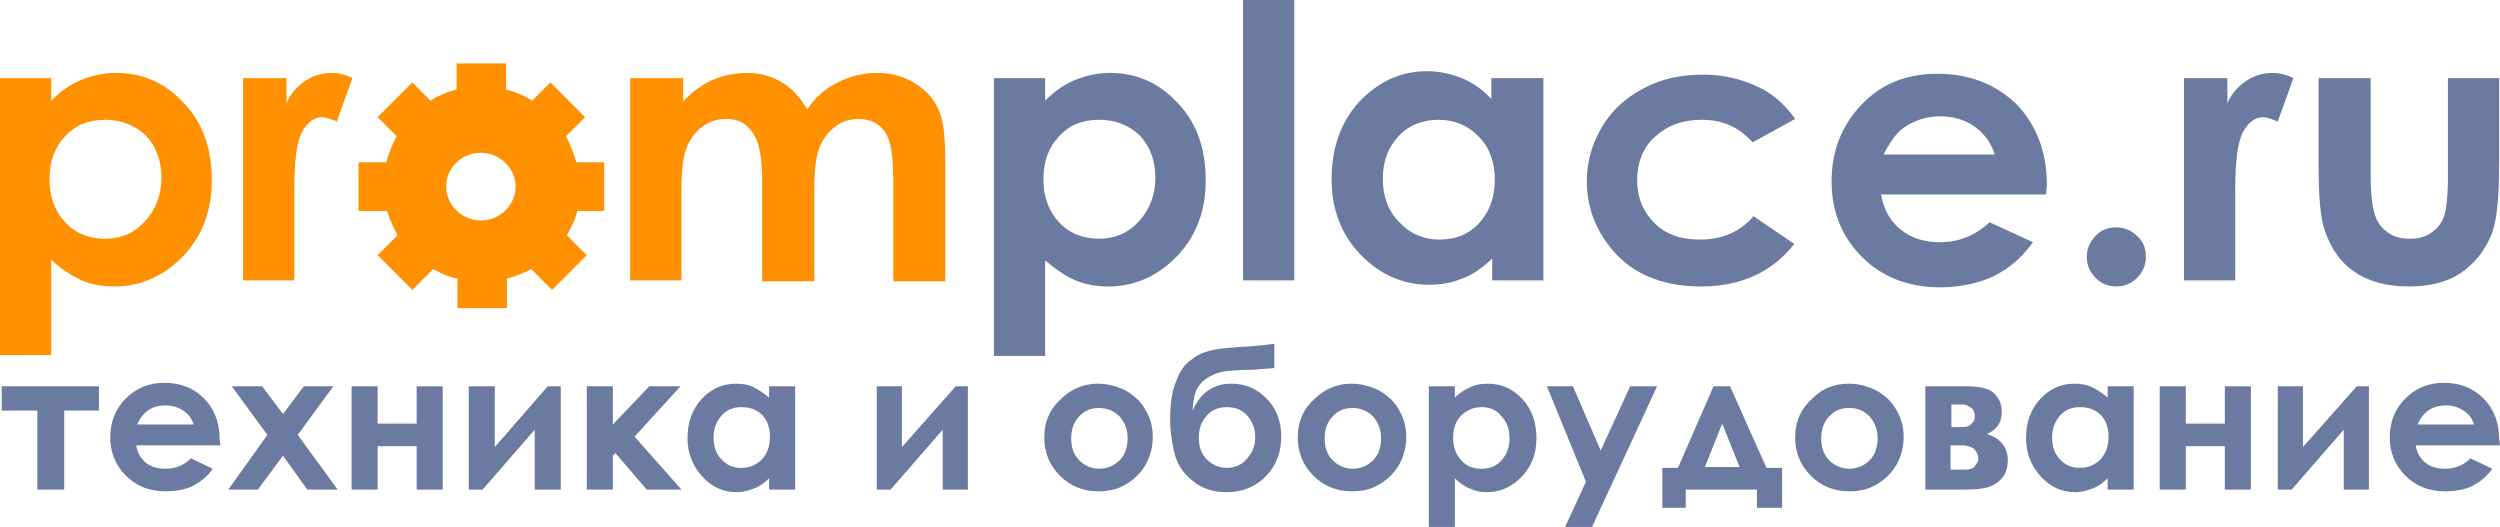 <?xml version="1.0" encoding="utf-8"?>
<!-- Generator: Adobe Illustrator 21.1.0, SVG Export Plug-In . SVG Version: 6.00 Build 0)  -->
<svg version="1.1" id="Layer_1" xmlns="http://www.w3.org/2000/svg" xmlns:xlink="http://www.w3.org/1999/xlink" x="0px" y="0px"
	 viewBox="0 0 288 60.7" enable-background="new 0 0 288 60.7" xml:space="preserve">
<g>
	<path fill-rule="evenodd" clip-rule="evenodd" fill="#FF9000" d="M69.6,24.3v-5.6h-3.2c-0.3-1-0.7-2-1.2-3l2.2-2.2l-4-4l-2.1,2.1
		c-0.9-0.6-1.9-1-3-1.3v-3h-5.7v3c-1.1,0.3-2.1,0.7-3,1.3l-2.1-2.1l-4,4l2.2,2.2c-0.5,0.9-0.9,1.9-1.2,3h-3.2v5.6h3.3
		c0.3,1,0.7,1.9,1.2,2.8l-2.3,2.3l4,4l2.4-2.4c0.9,0.5,1.8,0.9,2.8,1.1v3.4h5.7v-3.4c1-0.3,1.9-0.6,2.8-1.1l2.4,2.4l4-4l-2.3-2.3
		c0.5-0.9,1-1.8,1.2-2.8H69.6L69.6,24.3z M55.4,25.4c-2.2,0-4-1.8-4-3.9c0-2.2,1.8-3.9,4-3.9c2.2,0,4,1.8,4,3.9
		C59.4,23.6,57.6,25.4,55.4,25.4L55.4,25.4z"/>
	<path fill-rule="evenodd" clip-rule="evenodd" fill="#FF9000" d="M5.9,9v2.6c1.1-1.1,2.2-1.9,3.5-2.4c1.2-0.5,2.6-0.8,4-0.8
		c3.1,0,5.7,1.2,7.8,3.5c2.2,2.3,3.2,5.3,3.2,8.9c0,3.5-1.1,6.4-3.3,8.7s-4.9,3.5-7.9,3.5c-1.4,0-2.6-0.2-3.8-0.7
		C8.2,31.7,7,31,5.9,29.9v11H0V9H5.9L5.9,9z M12.1,13.8c-1.9,0-3.4,0.6-4.6,1.9c-1.2,1.3-1.8,2.9-1.8,4.9c0,2.1,0.6,3.7,1.8,5
		c1.2,1.3,2.8,1.9,4.6,1.9c1.8,0,3.3-0.6,4.6-2c1.2-1.3,1.9-3,1.9-5c0-2-0.6-3.6-1.8-4.9C15.5,14.4,13.9,13.8,12.1,13.8L12.1,13.8z"
		/>
	<path fill-rule="evenodd" clip-rule="evenodd" fill="#FF9000" d="M27.9,9H33v2.9c0.5-1.2,1.3-2,2.2-2.6c0.9-0.6,1.9-0.9,3-0.9
		c0.8,0,1.6,0.2,2.4,0.6l-1.8,5c-0.7-0.3-1.3-0.5-1.7-0.5c-0.9,0-1.7,0.6-2.3,1.7c-0.6,1.1-0.9,3.3-0.9,6.6l0,1.1v9.4h-5.9V9L27.9,9
		z"/>
	<polygon fill-rule="evenodd" clip-rule="evenodd" fill="#6B7AA1" points="0.2,44.5 11.4,44.5 11.4,47.3 7.4,47.3 7.4,56.4 
		4.3,56.4 4.3,47.3 0.2,47.3 0.2,44.5 	"/>
	<path fill-rule="evenodd" clip-rule="evenodd" fill="#6B7AA1" d="M25.4,51.3h-9.7c0.1,0.8,0.5,1.5,1.1,2c0.6,0.5,1.4,0.7,2.3,0.7
		c1.1,0,2.1-0.4,2.9-1.2l2.5,1.2c-0.6,0.9-1.4,1.5-2.3,2c-0.9,0.4-1.9,0.6-3.1,0.6c-1.9,0-3.4-0.6-4.6-1.8c-1.2-1.2-1.8-2.7-1.8-4.4
		c0-1.8,0.6-3.3,1.8-4.5s2.7-1.8,4.4-1.8c1.9,0,3.4,0.6,4.6,1.8s1.8,2.8,1.8,4.7L25.4,51.3L25.4,51.3z M22.3,48.9
		c-0.2-0.7-0.6-1.2-1.2-1.6c-0.6-0.4-1.3-0.6-2-0.6c-0.8,0-1.6,0.2-2.2,0.7c-0.4,0.3-0.8,0.8-1.1,1.5H22.3L22.3,48.9z"/>
	<polygon fill-rule="evenodd" clip-rule="evenodd" fill="#6B7AA1" points="26.7,44.5 30.2,44.5 32.6,47.7 35,44.5 38.4,44.5 
		34.3,50.1 38.9,56.4 35.4,56.4 32.6,52.5 29.7,56.4 26.3,56.4 30.8,50.1 26.7,44.5 	"/>
	<polygon fill-rule="evenodd" clip-rule="evenodd" fill="#6B7AA1" points="43.5,48.8 48,48.8 48,44.5 51,44.5 51,56.4 48,56.4 
		48,51.4 43.5,51.4 43.5,56.4 40.5,56.4 40.5,44.5 43.5,44.5 43.5,48.8 	"/>
	<polygon fill-rule="evenodd" clip-rule="evenodd" fill="#6B7AA1" points="55.6,56.4 54,56.4 54,44.5 57,44.5 57,51.5 63.1,44.5 
		64.6,44.5 64.6,56.4 61.6,56.4 61.6,49.5 55.6,56.4 	"/>
	<polygon fill-rule="evenodd" clip-rule="evenodd" fill="#6B7AA1" points="67.6,44.5 70.6,44.5 70.6,48.9 74.8,44.5 78.4,44.5 
		73.1,50.3 78.5,56.4 74.5,56.4 70.9,52.2 70.6,52.5 70.6,56.4 67.6,56.4 67.6,44.5 	"/>
	<path fill-rule="evenodd" clip-rule="evenodd" fill="#6B7AA1" d="M88.6,44.5h3v11.9h-3v-1.3c-0.6,0.6-1.2,1-1.8,1.2
		c-0.6,0.2-1.2,0.4-1.9,0.4c-1.6,0-2.9-0.6-4-1.8c-1.1-1.2-1.7-2.7-1.7-4.4c0-1.8,0.5-3.3,1.6-4.5s2.4-1.8,4-1.8
		c0.7,0,1.4,0.1,2,0.4c0.6,0.3,1.2,0.7,1.8,1.2V44.5L88.6,44.5z M85.4,46.9c-0.9,0-1.7,0.3-2.3,1c-0.6,0.7-0.9,1.5-0.9,2.5
		c0,1,0.3,1.9,0.9,2.5c0.6,0.7,1.4,1,2.3,1c0.9,0,1.7-0.3,2.4-1c0.6-0.7,0.9-1.5,0.9-2.6c0-1-0.3-1.9-0.9-2.5
		C87.2,47.2,86.4,46.9,85.4,46.9L85.4,46.9z"/>
	<polygon fill-rule="evenodd" clip-rule="evenodd" fill="#6B7AA1" points="102.6,56.4 101,56.4 101,44.5 103.9,44.5 103.9,51.5 
		110.1,44.5 111.5,44.5 111.5,56.4 108.6,56.4 108.6,49.5 102.6,56.4 	"/>
	<path fill-rule="evenodd" clip-rule="evenodd" fill="#6B7AA1" d="M126.5,44.2c1.1,0,2.2,0.3,3.2,0.8c1,0.6,1.8,1.3,2.3,2.3
		c0.6,1,0.8,2,0.8,3.1c0,1.1-0.3,2.2-0.8,3.1c-0.6,1-1.3,1.7-2.3,2.3c-1,0.6-2,0.8-3.2,0.8c-1.7,0-3.2-0.6-4.4-1.8
		c-1.2-1.2-1.8-2.7-1.8-4.4c0-1.9,0.7-3.4,2.1-4.6C123.6,44.7,125,44.2,126.5,44.2L126.5,44.2z M126.6,47c-0.9,0-1.7,0.3-2.3,1
		c-0.6,0.6-0.9,1.5-0.9,2.5c0,1,0.3,1.9,0.9,2.5c0.6,0.6,1.4,1,2.3,1c0.9,0,1.7-0.3,2.4-1c0.6-0.6,0.9-1.5,0.9-2.5
		c0-1-0.3-1.8-0.9-2.5C128.3,47.3,127.5,47,126.6,47L126.6,47z"/>
	<path fill-rule="evenodd" clip-rule="evenodd" fill="#6B7AA1" d="M146.8,39.6v2.8c-0.9,0.1-1.7,0.1-2.5,0.2c-1.5,0-2.6,0.1-3.3,0.2
		c-0.7,0.1-1.4,0.4-2,0.8c-0.6,0.4-1,0.9-1.2,1.4c-0.2,0.5-0.4,1.3-0.4,2.3c0.9-2.1,2.4-3.1,4.5-3.1c1.6,0,2.9,0.6,4,1.7
		c1.1,1.1,1.7,2.6,1.7,4.4c0,1.8-0.6,3.4-1.8,4.6s-2.7,1.8-4.5,1.8c-1.5,0-2.8-0.4-3.9-1.3c-1.1-0.9-1.8-1.9-2.1-3.2
		c-0.3-1.2-0.5-2.5-0.5-3.9c0-1.8,0.2-3.2,0.7-4.4c0.4-1.1,1-2,1.8-2.5c0.7-0.6,1.6-0.9,2.5-1.1c1-0.2,2.4-0.3,4.2-0.4
		C145.3,39.8,146.2,39.7,146.8,39.6L146.8,39.6z M144.6,50.4c0-1-0.3-1.8-0.9-2.5c-0.6-0.7-1.4-1-2.4-1c-0.9,0-1.7,0.3-2.3,1
		c-0.6,0.7-0.9,1.5-0.9,2.5c0,1,0.3,1.9,0.9,2.5c0.6,0.6,1.4,1,2.3,1c0.9,0,1.7-0.3,2.3-1S144.6,51.5,144.6,50.4L144.6,50.4z"/>
	<path fill-rule="evenodd" clip-rule="evenodd" fill="#6B7AA1" d="M155.7,44.2c1.1,0,2.2,0.3,3.2,0.8c1,0.6,1.8,1.3,2.3,2.3
		c0.6,1,0.8,2,0.8,3.1c0,1.1-0.3,2.2-0.8,3.1c-0.6,1-1.3,1.7-2.3,2.3c-1,0.6-2,0.8-3.2,0.8c-1.7,0-3.2-0.6-4.4-1.8
		c-1.2-1.2-1.8-2.7-1.8-4.4c0-1.9,0.7-3.4,2.1-4.6C152.8,44.7,154.2,44.2,155.7,44.2L155.7,44.2z M155.8,47c-0.9,0-1.7,0.3-2.3,1
		c-0.6,0.6-0.9,1.5-0.9,2.5c0,1,0.3,1.9,0.9,2.5c0.6,0.6,1.4,1,2.3,1c0.9,0,1.7-0.3,2.4-1c0.6-0.6,0.9-1.5,0.9-2.5
		c0-1-0.3-1.8-0.9-2.5C157.5,47.3,156.7,47,155.8,47L155.8,47z"/>
	<path fill-rule="evenodd" clip-rule="evenodd" fill="#6B7AA1" d="M167.6,44.5v1.3c0.5-0.5,1.1-0.9,1.8-1.2c0.6-0.3,1.3-0.4,2-0.4
		c1.6,0,2.9,0.6,4,1.8c1.1,1.2,1.6,2.7,1.6,4.5c0,1.8-0.6,3.3-1.7,4.4c-1.1,1.2-2.5,1.8-4,1.8c-0.7,0-1.3-0.1-1.9-0.4
		c-0.6-0.2-1.2-0.6-1.8-1.2v5.6h-3V44.5H167.6L167.6,44.5z M170.7,46.9c-0.9,0-1.7,0.3-2.4,1c-0.6,0.6-0.9,1.5-0.9,2.5
		c0,1.1,0.3,1.9,0.9,2.6c0.6,0.7,1.4,1,2.4,1c0.9,0,1.7-0.3,2.3-1c0.6-0.7,0.9-1.5,0.9-2.5c0-1-0.3-1.9-0.9-2.5
		C172.5,47.3,171.7,46.9,170.7,46.9L170.7,46.9z"/>
	<polygon fill-rule="evenodd" clip-rule="evenodd" fill="#6B7AA1" points="178.2,44.5 181.2,44.5 184.4,51.9 187.8,44.5 190.9,44.5 
		183.4,60.7 180.3,60.7 182.7,55.5 178.2,44.5 	"/>
	<path fill-rule="evenodd" clip-rule="evenodd" fill="#6B7AA1" d="M194.2,56.4v2.1h-2.7v-4.6h1.8l4.1-9.4h1.9l4.2,9.4h1.8v4.6h-2.9
		v-2.1H194.2L194.2,56.4z M200.4,53.8l-2-5l-2,5H200.4L200.4,53.8z"/>
	<path fill-rule="evenodd" clip-rule="evenodd" fill="#6B7AA1" d="M213,44.2c1.1,0,2.2,0.3,3.2,0.8c1,0.6,1.8,1.3,2.3,2.3
		c0.6,1,0.8,2,0.8,3.1c0,1.1-0.3,2.2-0.8,3.1c-0.6,1-1.3,1.7-2.3,2.3c-1,0.6-2,0.8-3.2,0.8c-1.7,0-3.2-0.6-4.4-1.8
		c-1.2-1.2-1.8-2.7-1.8-4.4c0-1.9,0.7-3.4,2.1-4.6C210,44.7,211.4,44.2,213,44.2L213,44.2z M213,47c-0.9,0-1.7,0.3-2.3,1
		c-0.6,0.6-0.9,1.5-0.9,2.5c0,1,0.3,1.9,0.9,2.5c0.6,0.6,1.4,1,2.3,1s1.7-0.3,2.4-1c0.6-0.6,0.9-1.5,0.9-2.5c0-1-0.3-1.8-0.9-2.5
		C214.7,47.3,214,47,213,47L213,47z"/>
	<path fill-rule="evenodd" clip-rule="evenodd" fill="#6B7AA1" d="M221.8,56.4V44.5h4.8c1.6,0,2.7,0.3,3.2,0.9
		c0.6,0.6,0.8,1.3,0.8,2.1c0,1.2-0.6,2-1.7,2.5c1.6,0.5,2.4,1.6,2.4,3c0,0.8-0.2,1.5-0.6,2c-0.4,0.5-1,0.9-1.6,1.1
		c-0.6,0.2-1.5,0.3-2.7,0.3H221.8L221.8,56.4z M224.8,49.2h1.2c0.5,0,0.9-0.1,1.1-0.4c0.3-0.2,0.4-0.5,0.4-0.8c0-0.4-0.1-0.8-0.4-1
		c-0.3-0.2-0.6-0.4-0.9-0.4l-0.4,0h-1V49.2L224.8,49.2z M224.8,54.1h1.5c0.6,0,1-0.1,1.2-0.4c0.2-0.3,0.4-0.5,0.4-0.8
		c0-0.4-0.1-0.7-0.4-1.1c-0.3-0.3-0.8-0.5-1.5-0.5h-1.3V54.1L224.8,54.1z"/>
	<path fill-rule="evenodd" clip-rule="evenodd" fill="#6B7AA1" d="M242.8,44.5h3v11.9h-3v-1.3c-0.6,0.6-1.2,1-1.8,1.2
		c-0.6,0.2-1.2,0.4-1.9,0.4c-1.6,0-2.9-0.6-4-1.8c-1.1-1.2-1.7-2.7-1.7-4.4c0-1.8,0.5-3.3,1.6-4.5s2.4-1.8,4-1.8
		c0.7,0,1.4,0.1,2,0.4c0.6,0.3,1.2,0.7,1.8,1.2V44.5L242.8,44.5z M239.6,46.9c-0.9,0-1.7,0.3-2.3,1c-0.6,0.7-0.9,1.5-0.9,2.5
		c0,1,0.3,1.9,0.9,2.5c0.6,0.7,1.4,1,2.3,1c0.9,0,1.7-0.3,2.4-1c0.6-0.7,0.9-1.5,0.9-2.6c0-1-0.3-1.9-0.9-2.5
		C241.4,47.2,240.6,46.9,239.6,46.9L239.6,46.9z"/>
	<polygon fill-rule="evenodd" clip-rule="evenodd" fill="#6B7AA1" points="251.8,48.8 256.3,48.8 256.3,44.5 259.3,44.5 259.3,56.4 
		256.3,56.4 256.3,51.4 251.8,51.4 251.8,56.4 248.8,56.4 248.8,44.5 251.8,44.5 251.8,48.8 	"/>
	<polygon fill-rule="evenodd" clip-rule="evenodd" fill="#6B7AA1" points="264,56.4 262.4,56.4 262.4,44.5 265.3,44.5 265.3,51.5 
		271.5,44.5 272.9,44.5 272.9,56.4 270,56.4 270,49.5 264,56.4 	"/>
	<path fill-rule="evenodd" clip-rule="evenodd" fill="#6B7AA1" d="M288,51.3h-9.7c0.1,0.8,0.5,1.5,1.1,2c0.6,0.5,1.4,0.7,2.3,0.7
		c1.1,0,2.1-0.4,2.9-1.2l2.5,1.2c-0.6,0.9-1.4,1.5-2.3,2c-0.9,0.4-1.9,0.6-3.1,0.6c-1.9,0-3.4-0.6-4.6-1.8c-1.2-1.2-1.8-2.7-1.8-4.4
		c0-1.8,0.6-3.3,1.8-4.5s2.7-1.8,4.4-1.8c1.9,0,3.4,0.6,4.6,1.8s1.8,2.8,1.8,4.7L288,51.3L288,51.3z M285,48.9
		c-0.2-0.7-0.6-1.2-1.2-1.6c-0.6-0.4-1.3-0.6-2-0.6c-0.8,0-1.6,0.2-2.2,0.7c-0.4,0.3-0.8,0.8-1.1,1.5H285L285,48.9z"/>
	<path fill-rule="evenodd" clip-rule="evenodd" fill="#FF9000" d="M72.8,9h5.9v2.7c1-1.1,2.1-1.9,3.4-2.5c1.2-0.5,2.6-0.8,4-0.8
		c1.5,0,2.8,0.4,4,1.1c1.2,0.7,2.1,1.8,2.9,3.1c0.9-1.4,2.1-2.4,3.5-3.1c1.4-0.7,2.9-1.1,4.5-1.1c1.7,0,3.1,0.4,4.4,1.2
		c1.3,0.8,2.2,1.8,2.7,3c0.6,1.2,0.8,3.3,0.8,6.1v13.7h-6V20.5c0-2.6-0.3-4.4-1-5.4c-0.7-0.9-1.7-1.4-3-1.4c-1,0-1.9,0.3-2.7,0.9
		c-0.8,0.6-1.4,1.4-1.8,2.4c-0.4,1-0.6,2.6-0.6,4.9v10.5h-6V21c0-2.1-0.2-3.6-0.5-4.5c-0.3-0.9-0.8-1.6-1.4-2.1
		c-0.6-0.5-1.4-0.7-2.3-0.7c-1,0-1.9,0.3-2.7,0.9c-0.8,0.6-1.4,1.4-1.8,2.4c-0.4,1-0.6,2.7-0.6,4.9v10.4h-5.9V9L72.8,9z"/>
	<path fill-rule="evenodd" clip-rule="evenodd" fill="#6B7AA1" d="M120.4,9v2.6c1.1-1.1,2.2-1.9,3.5-2.4c1.2-0.5,2.6-0.8,4-0.8
		c3.1,0,5.7,1.2,7.8,3.5c2.2,2.3,3.2,5.3,3.2,8.9c0,3.5-1.1,6.4-3.3,8.7c-2.2,2.3-4.9,3.5-7.9,3.5c-1.4,0-2.6-0.2-3.8-0.7
		c-1.2-0.5-2.3-1.3-3.5-2.3v11h-5.9V9H120.4L120.4,9z M126.6,13.8c-1.9,0-3.4,0.6-4.6,1.9c-1.2,1.3-1.8,2.9-1.8,4.9
		c0,2.1,0.6,3.7,1.8,5c1.2,1.3,2.8,1.9,4.6,1.9c1.8,0,3.3-0.6,4.6-2c1.2-1.3,1.9-3,1.9-5c0-2-0.6-3.6-1.8-4.9
		C130,14.4,128.5,13.8,126.6,13.8L126.6,13.8z"/>
	<polygon fill-rule="evenodd" clip-rule="evenodd" fill="#6B7AA1" points="143.2,0 149.1,0 149.1,32.3 143.2,32.3 143.2,0 	"/>
	<path fill-rule="evenodd" clip-rule="evenodd" fill="#6B7AA1" d="M171.9,9h5.9v23.3h-5.9v-2.5c-1.2,1.1-2.3,1.9-3.5,2.3
		c-1.2,0.5-2.4,0.7-3.8,0.7c-3,0-5.7-1.2-7.9-3.5c-2.2-2.3-3.3-5.2-3.3-8.7c0-3.6,1.1-6.6,3.2-8.9c2.2-2.3,4.8-3.5,7.8-3.5
		c1.4,0,2.7,0.3,4,0.8c1.2,0.5,2.4,1.3,3.4,2.4V9L171.9,9z M165.7,13.8c-1.8,0-3.4,0.6-4.6,1.9c-1.2,1.3-1.8,2.9-1.8,4.9
		c0,2,0.6,3.7,1.9,5c1.2,1.3,2.8,2,4.6,2c1.9,0,3.4-0.6,4.6-1.9c1.2-1.3,1.8-3,1.8-5c0-2-0.6-3.7-1.8-4.9
		C169.1,14.4,167.5,13.8,165.7,13.8L165.7,13.8z"/>
	<path fill-rule="evenodd" clip-rule="evenodd" fill="#6B7AA1" d="M206.8,13.7l-4.9,2.7c-0.9-1-1.8-1.6-2.7-2
		c-0.9-0.4-2-0.6-3.2-0.6c-2.2,0-4,0.7-5.4,2c-1.4,1.3-2,3-2,5c0,2,0.7,3.6,2,4.9c1.3,1.3,3,1.9,5.2,1.9c2.6,0,4.7-0.9,6.2-2.7
		l4.7,3.2c-2.5,3.2-6.1,4.9-10.7,4.9c-4.1,0-7.4-1.2-9.7-3.6c-2.3-2.4-3.5-5.3-3.5-8.5c0-2.3,0.6-4.3,1.7-6.2
		c1.1-1.9,2.7-3.4,4.8-4.5c2-1.1,4.3-1.6,6.9-1.6c2.3,0,4.4,0.5,6.3,1.4C204.1,10.7,205.6,12,206.8,13.7L206.8,13.7z"/>
	<path fill-rule="evenodd" clip-rule="evenodd" fill="#6B7AA1" d="M235.7,22.4h-19c0.3,1.7,1,3,2.2,4c1.2,1,2.7,1.5,4.6,1.5
		c2.2,0,4.1-0.8,5.7-2.3l5,2.3c-1.2,1.7-2.7,3-4.5,3.9c-1.7,0.8-3.8,1.3-6.2,1.3c-3.7,0-6.7-1.2-9-3.5c-2.3-2.3-3.5-5.2-3.5-8.7
		c0-3.6,1.2-6.5,3.5-8.9c2.3-2.4,5.2-3.5,8.7-3.5c3.7,0,6.7,1.2,9.1,3.5c2.3,2.4,3.5,5.5,3.5,9.3L235.7,22.4L235.7,22.4z
		 M229.8,17.8c-0.4-1.3-1.2-2.4-2.3-3.2c-1.1-0.8-2.5-1.2-4-1.2c-1.6,0-3.1,0.5-4.3,1.4c-0.8,0.6-1.5,1.6-2.2,3H229.8L229.8,17.8z"
		/>
	<path fill-rule="evenodd" clip-rule="evenodd" fill="#6B7AA1" d="M243.8,26.2c0.9,0,1.7,0.3,2.4,1c0.7,0.6,1,1.4,1,2.4
		c0,0.9-0.3,1.7-1,2.4c-0.7,0.7-1.5,1-2.4,1s-1.7-0.3-2.4-1c-0.7-0.7-1-1.5-1-2.4c0-0.9,0.3-1.7,1-2.4
		C242,26.5,242.8,26.2,243.8,26.2L243.8,26.2z"/>
	<path fill-rule="evenodd" clip-rule="evenodd" fill="#6B7AA1" d="M251.5,9h5.1v2.9c0.5-1.2,1.3-2,2.2-2.6c0.9-0.6,1.9-0.9,3-0.9
		c0.8,0,1.6,0.2,2.4,0.6l-1.8,5c-0.7-0.3-1.3-0.5-1.7-0.5c-0.9,0-1.7,0.6-2.3,1.7c-0.6,1.1-0.9,3.3-0.9,6.6l0,1.1v9.4h-5.9V9
		L251.5,9z"/>
	<path fill-rule="evenodd" clip-rule="evenodd" fill="#6B7AA1" d="M267.1,9h6v11.2c0,2.2,0.2,3.7,0.5,4.6c0.3,0.9,0.8,1.5,1.5,2
		c0.7,0.5,1.5,0.7,2.5,0.7c1,0,1.8-0.2,2.5-0.7c0.7-0.5,1.2-1.1,1.5-2c0.2-0.7,0.4-2.1,0.4-4.3V9h5.9v9.9c0,4.1-0.3,6.9-1,8.4
		c-0.8,1.8-2,3.2-3.5,4.2c-1.5,1-3.5,1.5-5.9,1.5c-2.6,0-4.7-0.6-6.3-1.7c-1.6-1.1-2.7-2.7-3.4-4.8c-0.5-1.4-0.7-4-0.7-7.7V9
		L267.1,9z"/>
</g>
</svg>
